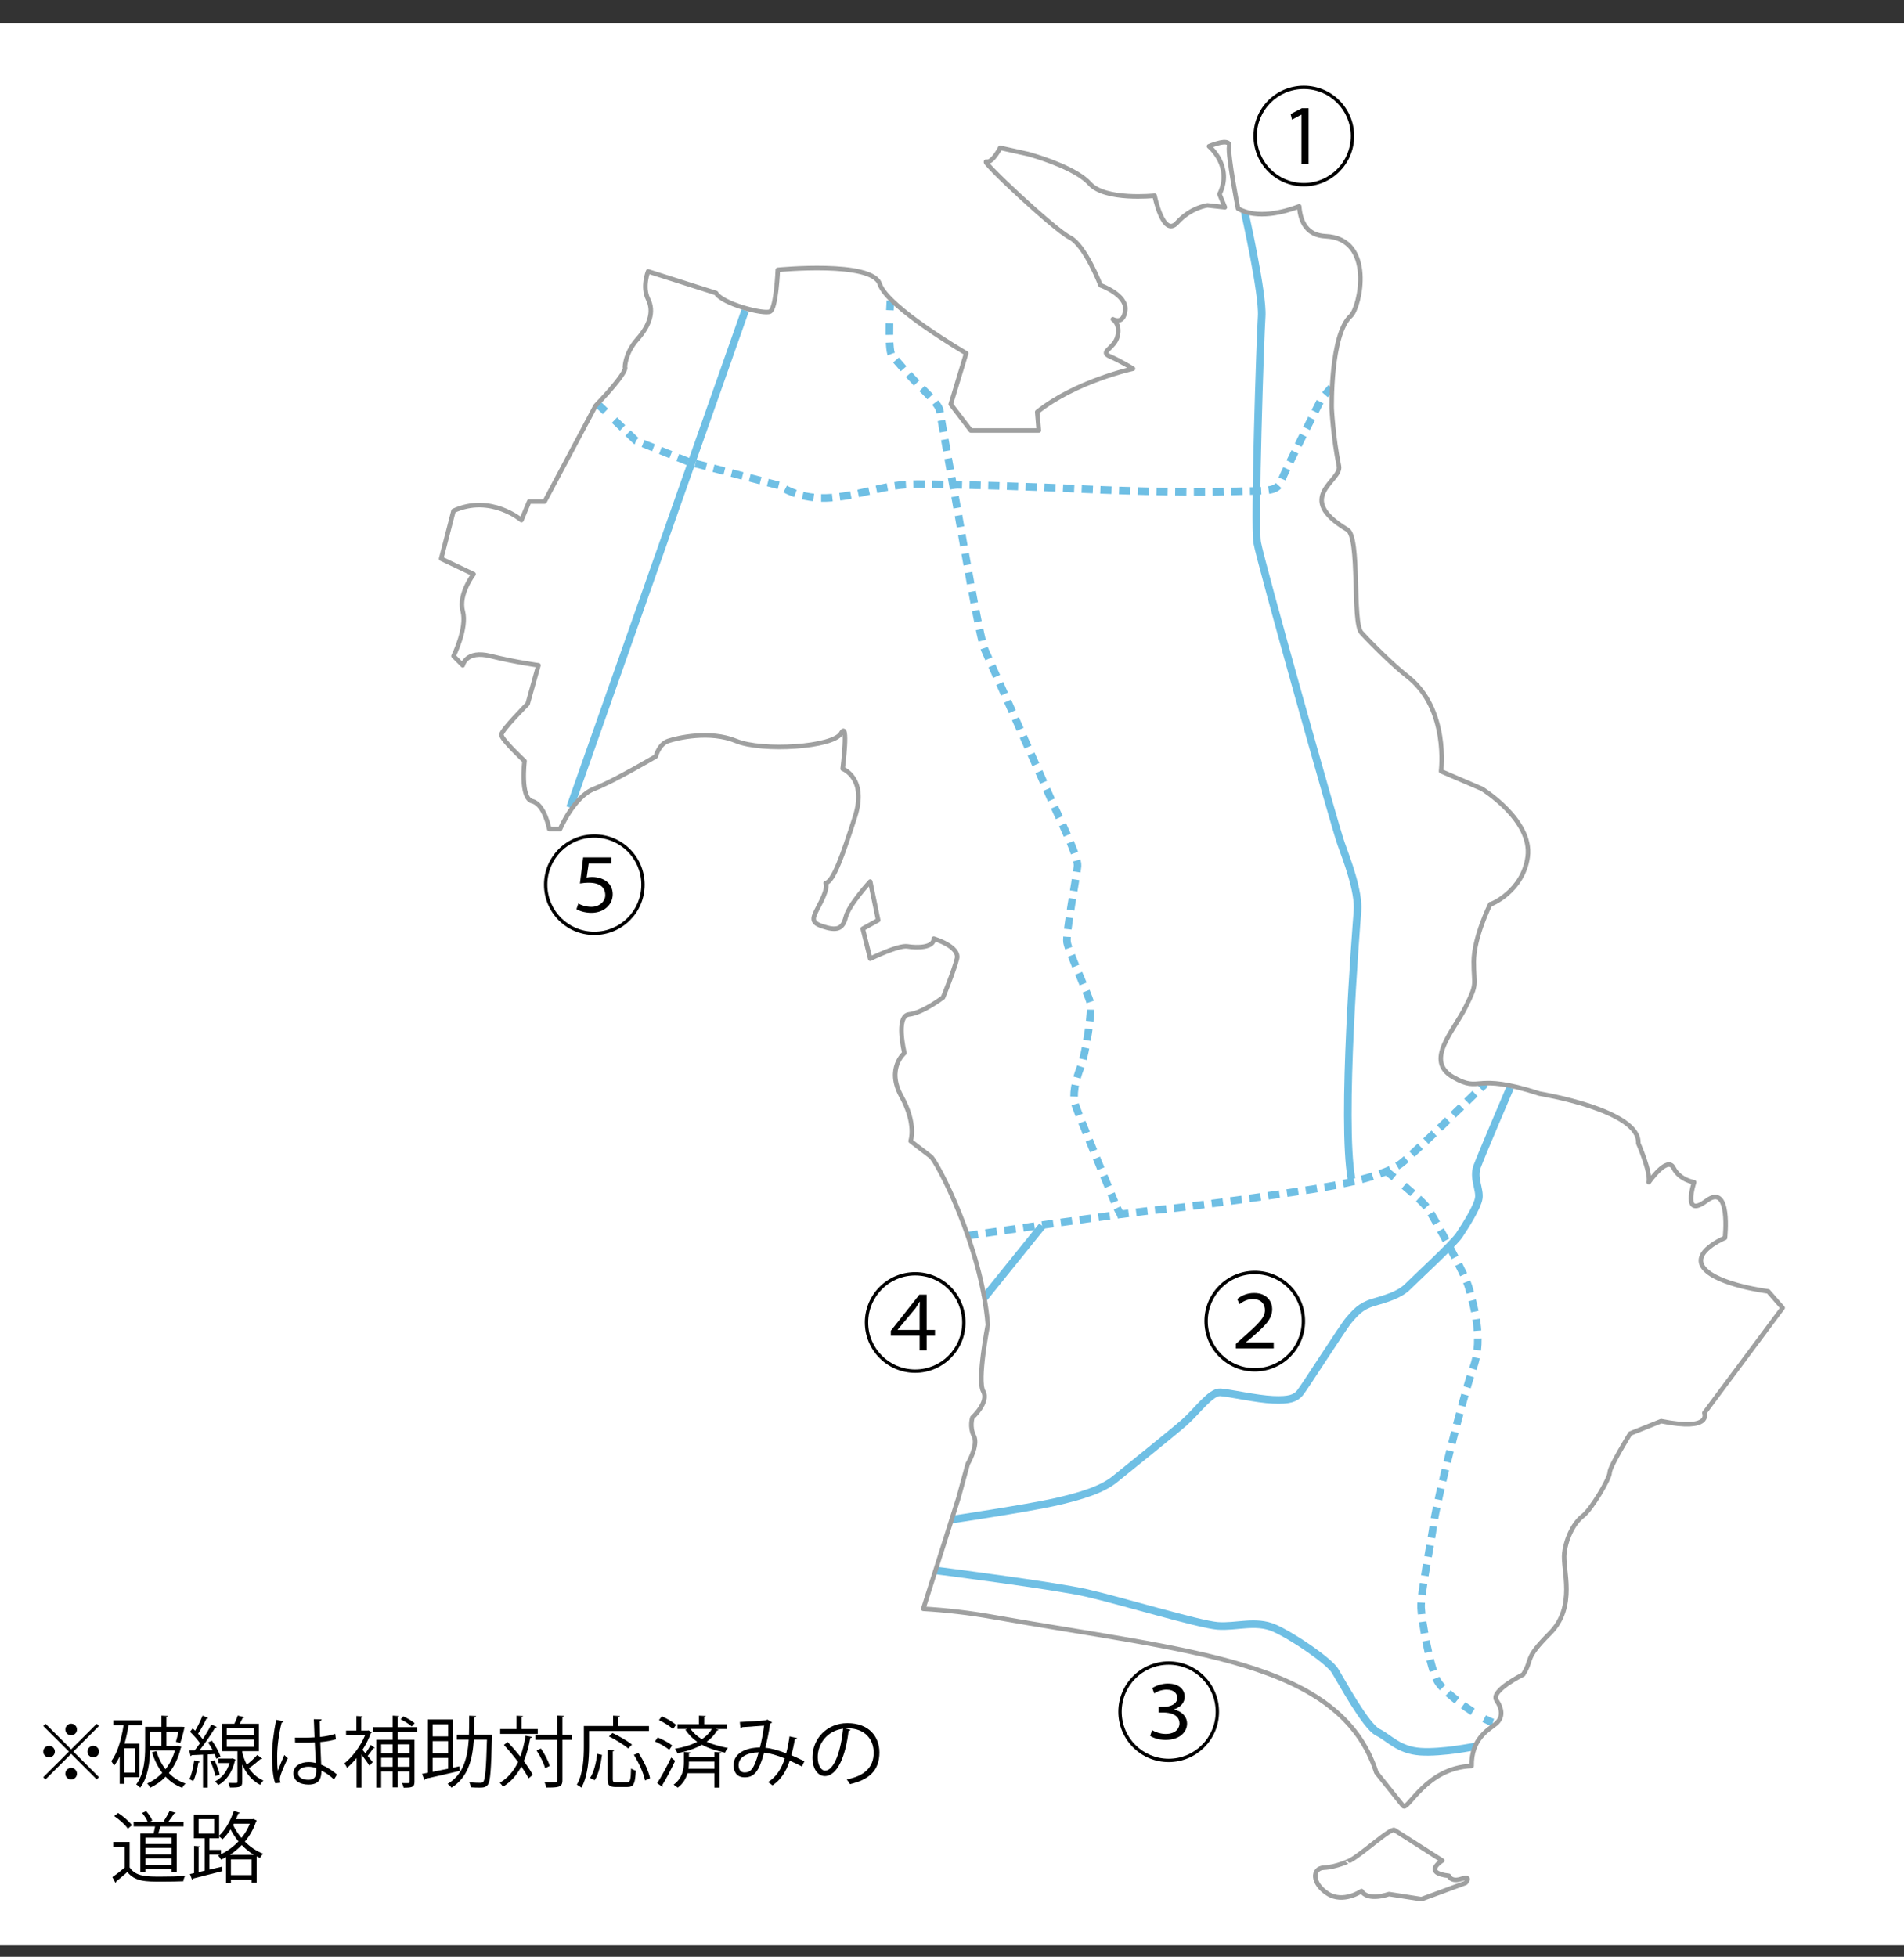 <?xml version="1.0" encoding="utf-8"?>
<!-- Generator: Adobe Illustrator 16.0.3, SVG Export Plug-In . SVG Version: 6.00 Build 0)  -->
<!DOCTYPE svg PUBLIC "-//W3C//DTD SVG 1.1//EN" "http://www.w3.org/Graphics/SVG/1.1/DTD/svg11.dtd">
<svg version="1.1" id="レイヤー_1" xmlns="http://www.w3.org/2000/svg" xmlns:xlink="http://www.w3.org/1999/xlink" x="0px"
	 y="0px" width="380.814px" height="391.279px" viewBox="0 0 380.814 391.279" enable-background="new 0 0 380.814 391.279"
	 xml:space="preserve">
<rect x="0" y="0" width="380.814" height="391.279" fill="#333333" stroke="none"/>
<rect x="-7.114" y="4.65" fill="#FFFFFF" width="439.661" height="384.343"/>
<path fill="#FFFFFF" d="M340.89,282.529c0,0,1.646,3.707-8.648,1.647l-6.179,2.471c0,0-4.116,6.59-4.116,7.823
	c0,1.237-3.708,7.416-5.354,8.649c-1.647,1.235-3.295,4.12-3.708,7.414c-0.41,3.295,2.473,10.706-2.881,16.062
	c-5.354,5.354-3.296,4.941-5.354,8.235c0,0-6.587,3.261-5.355,5.131c1.237,1.871,1.341,3.519-0.152,4.754
	c-1.435,1.187-4.899,2.947-4.811,8.418c-9.185,0.323-12.796,9.117-13.701,7.984c-1.072-1.339-5.358-6.696-5.358-6.696
	c-7.233-22.502-37.502-24.11-76.612-31.075c-4.861-0.864-9.532-1.387-13.999-1.645l7.042-22.185l1.855-6.795
	c0,0,2.162-3.706,1.237-5.561c-0.93-1.854-0.311-3.707-0.311-3.707s3.397-3.088,2.162-5.252c-1.235-2.161,0.927-13.28,0.927-13.28
	c-1.235-15.753-10.192-32.739-11.429-33.666c-1.235-0.928-4.015-3.09-4.015-3.09s1.235-3.396-1.854-8.957
	c-3.087-5.56,0.619-8.649,0.619-8.649s-1.853-7.41,0.927-7.721c2.779-0.308,6.794-3.397,6.794-3.397s2.162-5.25,2.78-7.723
	c0.618-2.471-4.633-4.015-4.633-4.015c0,1.855-3.397,1.855-5.25,1.544c-1.853-0.307-7.461,2.471-7.461,2.471l-1.495-6.004
	l3.087-1.718l-1.592-7.721c0,0-4.275,4.634-4.894,7.104c-0.618,2.472-1.852,2.781-4.633,1.854c-2.78-0.926-1.853-1.854-0.309-4.941
	c1.544-3.09,0.928-3.706,0.928-3.706c1.544-0.311,3.396-5.561,5.866-13.282s-2.471-9.576-2.471-9.576s1.237-9.883-0.307-7.104
	c-1.544,2.78-15.753,3.707-21.003,1.544c-5.252-2.162-11.738-0.619-13.591,0c-1.854,0.618-2.471,3.088-2.471,3.088
	s-8.34,4.943-12.357,6.487c-4.015,1.546-6.793,8.029-6.793,8.029h-2.162c0,0-0.928-4.94-3.399-5.558
	c-2.469-0.618-1.544-8.032-1.544-8.032s-4.633-4.324-4.633-5.249c0-0.928,5.25-6.18,5.25-6.18l2.162-7.721
	c0,0-4.633-0.619-9.574-1.853c-4.942-1.235-5.561,1.853-5.561,1.853l-1.852-1.853c0,0,2.78-5.559,1.852-8.957
	c-0.925-3.397,2.162-7.414,2.162-7.414l-6.486-3.088l2.472-9.574c7.413-3.397,13.589,1.853,13.589,1.853l1.542-3.708h3.09
	l7.623-14.319l2.571-4.83c6.794-7.104,5.87-7.723,5.87-7.723s0-2.779,2.471-5.559c2.469-2.78,3.396-5.561,2.162-8.032
	c-1.237-2.469,0-5.558,0-5.558l13.591,4.322c1.234,2.164,9.573,4.326,10.81,3.706c1.234-0.618,1.544-8.339,1.544-8.339
	s18.841-1.852,20.386,2.834c1.544,4.682,17.295,13.846,17.295,13.846l-3.087,10.193l4.015,5.249h13.591l-0.311-3.705
	c7.723-6.179,19.15-8.648,19.15-8.648s-2.471-1.546-4.633-2.472c-2.162-0.927,0.929-1.544,1.543-4.014
	c0.619-2.472-0.925-3.4-0.925-3.4s2.161,1.237,2.471-1.852c0.309-3.088-4.942-4.943-4.942-4.943s-3.086-8.028-6.177-9.574
	c-3.088-1.544-17.916-15.444-16.679-15.135c1.234,0.311,2.78-2.779,2.78-2.779l5.559,1.237c0,0,0.296,0.077,0.775,0.22
	c2.277,0.672,9.031,2.85,11.581,5.704c3.088,3.457,12.973,2.415,12.973,2.415s1.697,8.495,4.479,5.405
	c2.781-3.088,6.1-3.475,6.1-3.475l3.477,0.386l-1.083-2.627c2.781-5.558-2.086-9.573-2.086-9.573s4.325-1.854,4.019,0
	c-0.311,1.852,1.773,12.444,1.773,12.444c3.835,2.193,9.246,0.705,12.237-0.43c0.267,3.302,1.646,5.799,5.268,5.968
	c9.936,0.461,6.902,14.268,5.05,15.932c-4.127,3.708-3.816,18.511-3.816,18.511s0.271,5.671,1.452,11.55
	c0.59,2.954-9.157,6.227,1.702,12.697c2.551,1.52,0.935,18.541,2.774,20.566c2.312,2.542,6.554,6.685,9.244,8.781
	c8.322,6.481,6.699,18.948,6.699,18.948l8.193,3.522c0,0,10.119,6.23,9.139,13.577c-0.925,6.931-7.513,9.684-7.489,9.485
	c0,0-3.298,6.589-3.298,11.531c0,4.943,0.825,4.119-1.647,9.062c-2.471,4.94-8.235,10.707-2.471,14
	c5.767,3.296,3.813-1.097,17.299,3.296c0,0,20.143,3.275,19.726,9.928c0,0,2.513,5.724,2.101,7.782c0,0,3.706-5.354,4.943-2.884
	c1.232,2.471,4.118,2.884,4.118,2.884s-2.474,7.413,2.471,3.706c4.94-3.706,3.705,7.414,3.705,7.414s-7,2.883-4.118,6.177
	c2.883,3.295,12.768,4.529,12.768,4.529l2.882,3.295L340.89,282.529z M264.811,373.464c-2.435,0.103-2.435,3.146,0.713,5.177
	c3.145,2.03,6.798-0.506,6.798-0.506c1.317,2.131,5.482,0.607,5.482,0.607l6.494,1.016l8.83-3.248c0,0,1.32-1.521-0.81-0.813
	c-2.133,0.712-2.539-0.605-2.539-0.605c-5.38-0.611-1.318-3.046-1.318-3.046s-8.73-5.584-9.54-6.09
	c-0.813-0.51-6.294,4.667-8.934,6.09C269.987,372.045,267.247,373.365,264.811,373.464"/>
<line fill="none" stroke="#6FBFE4" stroke-width="1.52" stroke-linejoin="round" x1="119.698" y1="80.938" x2="121.083" y2="82.267"/>
<path fill="none" stroke="#6FBFE4" stroke-width="1.52" stroke-linejoin="round" stroke-dasharray="2.244,1.497" d="M122.898,84.008
	l4.286,4.115l10.479,4.191l18.265,4.792c0,0,3.893,2.995,10.479,2.397c6.587-0.601,10.479-2.696,17.065-2.696
	c6.587,0,25.752,0.598,31.143,0.897c5.387,0.299,23.054,0.898,30.839,0.598c7.785-0.299,9.88,0.3,10.778-2.093
	c0.84-2.239,7.164-14.664,7.994-16.293"/>
<line fill="none" stroke="#6FBFE4" stroke-width="1.52" stroke-linejoin="round" x1="265.008" y1="78.943" x2="266.265" y2="77.494"/>
<path fill="none" stroke="#6FBFE4" stroke-width="1.52" stroke-linejoin="round" d="M178.085,60.128c0,0-0.047,0.772-0.094,1.908"/>
<path fill="none" stroke="#6FBFE4" stroke-width="1.52" stroke-linejoin="round" stroke-dasharray="2.316,1.545" d="M177.908,64.639
	c-0.056,2.755-0.005,5.855,0.476,6.417c0.9,1.048,3.743,4.342,5.39,5.988c1.646,1.648,4.042,3.894,4.193,5.093
	c0.149,1.196,3.293,18.411,3.742,20.958c0.448,2.546,4.192,24.402,5.24,26.797c1.048,2.397,12.127,27.248,13.473,30.392
	c1.347,3.145,5.242,10.928,5.093,12.875s-2.398,13.475-2.098,15.27c0.299,1.797,4.192,10.332,4.641,11.977
	c0.449,1.649-0.898,10.33-1.946,13.025c-1.048,2.694-1.646,5.54-1.048,7.484c0.579,1.888,6.924,17.125,7.86,19.432"/>
<path fill="none" stroke="#6FBFE4" stroke-width="1.52" stroke-linejoin="round" d="M223.439,241.534
	c0.47,0.992,0.907,1.688,0.907,1.688"/>
<path fill="none" stroke="#6FBFE4" stroke-width="1.52" stroke-linejoin="round" stroke-miterlimit="10" stroke-dasharray="2.281,1.52" d="
	M193.355,247.115c0,0,33.086-4.789,38.625-5.239c5.54-0.45,20.212-2.545,25.3-3.294c5.093-0.749,18.866-2.545,23.204-6.138
	c4.344-3.594,14.674-14.073,16.621-15.72"/>
<path fill="none" stroke="#6FBFE4" stroke-width="1.52" stroke-linejoin="round" d="M277.344,234.24c0,0,0.602,0.475,1.49,1.197"/>
<path fill="none" stroke="#6FBFE4" stroke-width="1.52" stroke-linejoin="round" stroke-dasharray="2.32,1.546" d="M280.826,237.098
	c1.981,1.684,4.202,3.691,4.9,4.775c1.346,2.099,7.336,12.877,8.083,15.722c0.751,2.843,2.995,9.882,0.9,15.719
	c-2.097,5.839-7.337,26.799-7.935,31.14c-0.599,4.342-2.696,14.371-2.547,17.067c0.149,2.693,1.798,12.127,3.294,14.67
	c1.088,1.85,5.1,4.965,8.189,6.816"/>
<path fill="none" stroke="#6FBFE4" stroke-width="1.52" stroke-linejoin="round" d="M296.847,343.653
	c0.692,0.368,1.297,0.639,1.755,0.773"/>
<path fill="none" stroke="#6FBFE4" stroke-width="1.52" stroke-linejoin="round" stroke-miterlimit="10" d="M187.217,314.036
	c0,0,23.505,2.993,30.093,4.49c6.586,1.498,22.455,6.287,26.198,6.588c3.743,0.299,7.634-1.196,11.378,0.448
	c3.744,1.649,10.93,6.589,12.127,8.534c1.196,1.948,6.138,11.077,8.533,12.277c2.394,1.197,4.192,3.593,8.532,3.893
	c4.344,0.3,10.93-1.048,10.93-1.048"/>
<path fill="none" stroke="#6FBFE4" stroke-width="1.52" stroke-linejoin="round" stroke-miterlimit="10" d="M190.362,303.856
	c0,0,14.971-2.246,20.359-3.443c5.39-1.196,9.732-2.547,12.277-4.642c2.546-2.096,11.378-9.132,13.923-11.378
	c2.545-2.247,5.24-6.138,7.188-5.988c1.944,0.149,7.184,1.348,10.478,1.497s4.493-0.299,5.39-1.348
	c0.898-1.048,8.685-13.324,9.882-14.67c1.197-1.351,2.246-2.697,4.789-3.445c2.548-0.747,5.242-1.498,6.89-3.143
	c1.645-1.649,9.131-8.534,10.33-10.331c1.196-1.798,3.591-5.54,3.89-7.334c0.301-1.799-1.195-4.045-0.299-6.438
	c0.898-2.396,6.588-15.722,6.588-15.722"/>
<line fill="none" stroke="#6FBFE4" stroke-width="1.52" stroke-linejoin="round" stroke-miterlimit="10" x1="149.042" y1="62.073" x2="114.009" y2="161.479"/>
<path fill="none" stroke="#6FBFE4" stroke-width="1.52" stroke-linejoin="round" stroke-miterlimit="10" d="M248.947,42.412
	c0,0,3.693,16.367,3.395,20.859c-0.301,4.493-1.497,41.619-0.898,45.211c0.598,3.595,15.568,56.891,16.768,60.185
	c1.196,3.294,3.593,9.583,3.294,13.473c-0.299,3.894-3.294,41.919-1.199,53.598"/>
<rect x="85.659" y="4.65" fill="none" width="273.453" height="378.594"/>
<g>
	<path d="M260.773,37.268c-5.564,0-10.068-4.503-10.068-10.068c0-5.564,4.504-10.068,10.068-10.068s10.068,4.503,10.068,10.068
		C270.842,32.807,266.295,37.268,260.773,37.268z M251.376,27.199c0,5.197,4.201,9.397,9.397,9.397s9.397-4.201,9.397-9.397
		c0-5.196-4.201-9.397-9.397-9.397C255.533,17.802,251.376,22.046,251.376,27.199z M260.297,22.934h-0.021l-1.862,0.996
		l-0.281-1.125l2.252-1.169h1.343v11.129h-1.43V22.934z"/>
</g>
<g>
	<path d="M250.961,274.251c-5.564,0-10.068-4.504-10.068-10.068s4.504-10.068,10.068-10.068s10.068,4.504,10.068,10.068
		C261.029,269.791,256.482,274.251,250.961,274.251z M241.563,264.183c0,5.195,4.201,9.396,9.397,9.396s9.397-4.201,9.397-9.396
		c0-5.197-4.201-9.398-9.397-9.398C245.721,254.785,241.563,259.029,241.563,264.183z M247.172,269.638v-0.908l1.212-1.084
		c3.573-3.139,4.591-4.199,4.612-5.65c0-1.018-0.563-2.23-2.469-2.23c-1.039,0-1.991,0.52-2.619,1.018l-0.455-1.018
		c0.931-0.779,2.122-1.213,3.378-1.213c2.729,0,3.616,1.906,3.616,3.184c0,2.121-1.494,3.465-4.461,6.02l-0.779,0.627v0.043h5.543
		v1.213H247.172z"/>
</g>
<g>
	<path d="M233.742,352.351c-5.564,0-10.068-4.504-10.068-10.068s4.504-10.068,10.068-10.068s10.068,4.504,10.068,10.068
		C243.811,347.89,239.264,352.351,233.742,352.351z M224.345,342.283c0,5.195,4.201,9.396,9.397,9.396s9.397-4.201,9.397-9.396
		c0-5.197-4.201-9.398-9.397-9.398C228.502,332.884,224.345,337.128,224.345,342.283z M230.43,345.962
		c0.476,0.303,1.58,0.758,2.706,0.758c2.317,0,2.771-1.451,2.771-2.078c0-1.775-1.862-2.209-3.248-2.209h-0.909v-1.125h0.953
		c1.299,0,2.75-0.52,2.75-1.797c0-0.758-0.498-1.646-2.145-1.646c-0.952,0-1.905,0.369-2.446,0.758l-0.39-1.061
		c0.628-0.455,1.862-0.91,3.097-0.91c2.468,0,3.377,1.387,3.377,2.621c0,1.146-0.758,2.078-2.144,2.533v0.043
		c1.538,0.303,2.62,1.406,2.62,2.793c0,1.58-1.343,3.27-4.309,3.27c-1.407,0-2.555-0.455-3.074-0.822L230.43,345.962z"/>
</g>
<g>
	<path d="M183.042,274.511c-5.564,0-10.068-4.504-10.068-10.068s4.504-10.068,10.068-10.068s10.068,4.504,10.068,10.068
		C193.11,270.05,188.563,274.511,183.042,274.511z M173.645,264.443c0,5.195,4.2,9.396,9.397,9.396c5.196,0,9.397-4.201,9.397-9.396
		c0-5.197-4.201-9.398-9.397-9.398C177.802,255.044,173.645,259.289,173.645,264.443z M183.929,270.007v-2.924h-5.759v-0.975
		l5.716-7.23h1.451v7.059h1.667v1.146h-1.667v2.924H183.929z M183.929,265.937v-4.266c0-0.391,0.021-0.975,0.043-1.365l-0.043-0.021
		c-0.26,0.455-0.542,0.91-0.801,1.299l-3.594,4.309v0.045H183.929z"/>
</g>
<g>
	<path d="M118.869,186.969c-5.564,0-10.068-4.503-10.068-10.068c0-5.564,4.504-10.068,10.068-10.068s10.068,4.503,10.068,10.068
		C128.937,182.508,124.39,186.969,118.869,186.969z M109.472,176.9c0,5.197,4.2,9.397,9.397,9.397c5.196,0,9.397-4.201,9.397-9.397
		c0-5.196-4.201-9.397-9.397-9.397C113.629,167.503,109.472,171.748,109.472,176.9z M122.268,172.657h-4.525l-0.412,2.815
		c0.303-0.065,0.65-0.108,1.083-0.108c2.165,0,4.135,1.169,4.135,3.443c0,2.144-1.797,3.724-4.265,3.724
		c-1.386,0-2.469-0.412-2.988-0.736l0.368-1.126c0.52,0.303,1.472,0.671,2.62,0.671c1.559,0,2.771-1.061,2.771-2.317
		c0-1.451-0.91-2.512-3.313-2.512c-0.693,0-1.299,0.087-1.754,0.152l0.649-5.218h5.63V172.657z"/>
</g>
<line fill="none" stroke="#6FBFE4" stroke-width="1.52" stroke-linejoin="round" stroke-miterlimit="10" x1="208.447" y1="245.124" x2="196.869" y2="259.495"/>
<path fill="none" stroke="#9FA0A0" stroke-width="0.912" stroke-linecap="round" stroke-linejoin="round" stroke-miterlimit="10" d="
	M340.89,282.529c0,0,1.646,3.707-8.648,1.647l-6.179,2.471c0,0-4.116,6.59-4.116,7.823c0,1.237-3.708,7.416-5.354,8.649
	c-1.647,1.235-3.295,4.12-3.708,7.414c-0.41,3.295,2.473,10.706-2.881,16.062c-5.354,5.354-3.296,4.941-5.354,8.235
	c0,0-6.587,3.261-5.355,5.131c1.237,1.871,1.341,3.519-0.152,4.754c-1.435,1.187-4.899,2.947-4.811,8.418
	c-9.185,0.323-12.796,9.117-13.701,7.984c-1.072-1.339-5.358-6.696-5.358-6.696c-7.233-22.502-37.502-24.11-76.612-31.075
	c-4.861-0.864-9.532-1.387-13.999-1.645l7.042-22.185l1.855-6.795c0,0,2.162-3.706,1.237-5.561c-0.93-1.854-0.311-3.707-0.311-3.707
	s3.397-3.088,2.162-5.252c-1.235-2.161,0.927-13.28,0.927-13.28c-1.235-15.753-10.192-32.739-11.429-33.666
	c-1.235-0.928-4.015-3.09-4.015-3.09s1.235-3.396-1.854-8.957c-3.087-5.56,0.619-8.649,0.619-8.649s-1.853-7.41,0.927-7.721
	c2.779-0.308,6.794-3.397,6.794-3.397s2.162-5.25,2.78-7.723c0.618-2.471-4.633-4.015-4.633-4.015c0,1.855-3.397,1.855-5.25,1.544
	c-1.853-0.307-7.461,2.471-7.461,2.471l-1.495-6.004l3.087-1.718l-1.592-7.721c0,0-4.275,4.634-4.894,7.104
	c-0.618,2.472-1.852,2.781-4.633,1.854c-2.78-0.926-1.853-1.854-0.309-4.941c1.544-3.09,0.928-3.706,0.928-3.706
	c1.544-0.311,3.396-5.561,5.866-13.282s-2.471-9.576-2.471-9.576s1.237-9.883-0.307-7.104c-1.544,2.78-15.753,3.707-21.003,1.544
	c-5.252-2.162-11.738-0.619-13.591,0c-1.854,0.618-2.471,3.088-2.471,3.088s-8.34,4.943-12.357,6.487
	c-4.015,1.546-6.793,8.029-6.793,8.029h-2.162c0,0-0.928-4.94-3.399-5.558c-2.469-0.618-1.544-8.032-1.544-8.032
	s-4.633-4.324-4.633-5.249c0-0.928,5.25-6.18,5.25-6.18l2.162-7.721c0,0-4.633-0.619-9.574-1.853
	c-4.942-1.235-5.561,1.853-5.561,1.853l-1.852-1.853c0,0,2.78-5.559,1.852-8.957c-0.925-3.397,2.162-7.414,2.162-7.414l-6.486-3.088
	l2.472-9.574c7.413-3.397,13.589,1.853,13.589,1.853l1.542-3.708h3.09l7.623-14.319l2.571-4.83c6.794-7.104,5.87-7.723,5.87-7.723
	s0-2.779,2.471-5.559c2.469-2.78,3.396-5.561,2.162-8.032c-1.237-2.469,0-5.558,0-5.558l13.591,4.322
	c1.234,2.164,9.573,4.326,10.81,3.706c1.234-0.618,1.544-8.339,1.544-8.339s18.841-1.852,20.386,2.834
	c1.544,4.682,17.295,13.846,17.295,13.846l-3.087,10.193l4.015,5.249h13.591l-0.311-3.705c7.723-6.179,19.15-8.648,19.15-8.648
	s-2.471-1.546-4.633-2.472c-2.162-0.927,0.929-1.544,1.543-4.014c0.619-2.472-0.925-3.4-0.925-3.4s2.161,1.237,2.471-1.852
	c0.309-3.088-4.942-4.943-4.942-4.943s-3.086-8.028-6.177-9.574c-3.088-1.544-17.916-15.444-16.679-15.135
	c1.234,0.311,2.78-2.779,2.78-2.779l5.559,1.237c0,0,0.296,0.077,0.775,0.22c2.277,0.672,9.031,2.85,11.581,5.704
	c3.088,3.457,12.973,2.415,12.973,2.415s1.697,8.495,4.479,5.405c2.781-3.088,6.1-3.475,6.1-3.475l3.477,0.386l-1.083-2.627
	c2.781-5.558-2.086-9.573-2.086-9.573s4.325-1.854,4.019,0c-0.311,1.852,1.773,12.444,1.773,12.444
	c3.835,2.193,9.246,0.705,12.237-0.43c0.267,3.302,1.646,5.799,5.268,5.968c9.936,0.461,6.902,14.268,5.05,15.932
	c-4.127,3.708-3.816,18.511-3.816,18.511s0.271,5.671,1.452,11.55c0.59,2.954-9.157,6.227,1.702,12.697
	c2.551,1.52,0.935,18.541,2.774,20.566c2.312,2.542,6.554,6.685,9.244,8.781c8.322,6.481,6.699,18.948,6.699,18.948l8.193,3.522
	c0,0,10.119,6.23,9.139,13.577c-0.925,6.931-7.513,9.684-7.489,9.485c0,0-3.298,6.589-3.298,11.531c0,4.943,0.825,4.119-1.647,9.062
	c-2.471,4.94-8.235,10.707-2.471,14c5.767,3.296,3.813-1.097,17.299,3.296c0,0,20.143,3.275,19.726,9.928
	c0,0,2.513,5.724,2.101,7.782c0,0,3.706-5.354,4.943-2.884c1.232,2.471,4.118,2.884,4.118,2.884s-2.474,7.413,2.471,3.706
	c4.94-3.706,3.705,7.414,3.705,7.414s-7,2.883-4.118,6.177c2.883,3.295,12.768,4.529,12.768,4.529l2.882,3.295L340.89,282.529z
	 M264.811,373.464c-2.435,0.103-2.435,3.146,0.713,5.177c3.145,2.03,6.798-0.506,6.798-0.506c1.317,2.131,5.482,0.607,5.482,0.607
	l6.494,1.016l8.83-3.248c0,0,1.32-1.521-0.81-0.813c-2.133,0.712-2.539-0.605-2.539-0.605c-5.38-0.611-1.318-3.046-1.318-3.046
	s-8.73-5.584-9.54-6.09c-0.813-0.51-6.294,4.667-8.934,6.09C269.987,372.045,267.247,373.365,264.811,373.464z"/>
<rect x="85.659" y="4.65" fill="none" width="273.453" height="378.594"/>
<g>
	<path d="M9.112,344.683l5.116,5.117l5.116-5.117l0.449,0.451l-5.116,5.115l5.116,5.115l-0.449,0.451l-5.116-5.117l-5.131,5.131
		l-0.45-0.449l5.131-5.131l-5.116-5.115L9.112,344.683z M9.81,351.412c-0.635,0-1.163-0.527-1.163-1.162s0.527-1.162,1.163-1.162
		c0.636,0,1.163,0.527,1.163,1.162C10.973,350.916,10.415,351.412,9.81,351.412z M13.066,345.832c0-0.637,0.527-1.164,1.163-1.164
		s1.163,0.527,1.163,1.164c0,0.635-0.527,1.162-1.163,1.162C13.562,346.994,13.066,346.435,13.066,345.832z M15.391,354.667
		c0,0.637-0.527,1.162-1.163,1.162s-1.163-0.525-1.163-1.162c0-0.635,0.527-1.162,1.163-1.162
		C14.895,353.505,15.391,354.064,15.391,354.667z M18.647,349.087c0.635,0,1.163,0.527,1.163,1.162s-0.527,1.162-1.163,1.162
		c-0.636,0-1.163-0.527-1.163-1.162C17.484,349.583,18.042,349.087,18.647,349.087z"/>
	<path d="M27.896,355.38h-3.038v1.318h-0.915v-5.488c-0.325,0.697-0.713,1.318-1.132,1.861c-0.124-0.232-0.387-0.699-0.558-0.916
		c1.209-1.564,2.015-4.277,2.465-7.193h-2.062v-0.961h5.845v0.961h-2.791c-0.202,1.271-0.465,2.527-0.806,3.689h2.992V355.38z
		 M26.967,354.451v-4.867h-2.108v4.867H26.967z M35.633,349.056l0.651,0.264c-0.031,0.092-0.078,0.139-0.124,0.186
		c-0.465,2.031-1.302,3.705-2.387,5.039c0.93,0.945,2.046,1.674,3.349,2.092c-0.248,0.201-0.527,0.59-0.682,0.854
		c-1.287-0.48-2.403-1.24-3.318-2.217c-0.915,0.945-1.953,1.674-3.069,2.201c-0.124-0.264-0.403-0.652-0.62-0.854
		c1.085-0.465,2.124-1.178,3.023-2.123c-0.884-1.162-1.566-2.559-2.046-4.109l0.868-0.232c0.403,1.334,1.008,2.574,1.829,3.613
		c0.822-1.039,1.473-2.295,1.876-3.736h-4.961c-0.062,2.324-0.418,5.363-1.984,7.441c-0.155-0.201-0.573-0.543-0.791-0.652
		c1.612-2.17,1.783-5.223,1.783-7.455v-4.078h3.256v-2.232l1.302,0.078c-0.016,0.107-0.093,0.186-0.31,0.217v1.938h3.069
		l0.558,0.031c0,0.092-0.403,1.984-0.853,3.209l-0.868-0.248c0.17-0.543,0.356-1.303,0.512-2.031h-2.418v2.854h2.186L35.633,349.056
		z M32.284,346.25h-2.264v2.854h2.264V346.25z"/>
	<path d="M42.387,348.064c0.713,0.992,1.457,2.34,1.721,3.209l-0.837,0.402c-0.077-0.279-0.201-0.588-0.356-0.93
		c-0.465,0.031-0.93,0.047-1.38,0.078v6.635h-0.93v-6.59c-0.868,0.031-1.644,0.063-2.264,0.094c-0.016,0.109-0.108,0.17-0.217,0.201
		l-0.279-1.162h1.085c0.341-0.418,0.698-0.898,1.07-1.426c-0.48-0.713-1.287-1.629-2-2.295l0.542-0.666
		c0.155,0.139,0.326,0.293,0.496,0.465c0.527-0.9,1.131-2.141,1.473-3.023l1.101,0.465c-0.046,0.094-0.155,0.141-0.326,0.141
		c-0.403,0.867-1.085,2.139-1.674,3.006c0.356,0.373,0.682,0.76,0.93,1.102c0.667-1.008,1.287-2.063,1.736-2.945l1.085,0.512
		c-0.046,0.076-0.17,0.139-0.341,0.139c-0.791,1.318-2.031,3.162-3.116,4.512l2.62-0.047c-0.279-0.527-0.589-1.068-0.915-1.535
		L42.387,348.064z M40,352.281c-0.046,0.092-0.139,0.154-0.31,0.154c-0.217,1.318-0.573,2.807-1.039,3.721
		c-0.217-0.139-0.558-0.295-0.775-0.402c0.449-0.869,0.775-2.357,0.977-3.768L40,352.281z M42.898,351.97
		c0.45,0.914,0.884,2.094,1.039,2.883c-0.186,0.063-0.372,0.141-0.868,0.295c-0.124-0.791-0.543-2-0.977-2.93L42.898,351.97z
		 M46.526,351.599l0.589,0.262c-0.015,0.063-0.062,0.109-0.108,0.141c-0.558,2.434-1.752,4.063-3.349,4.945
		c-0.14-0.217-0.465-0.59-0.667-0.729c1.349-0.682,2.387-1.906,2.915-3.674h-2.248v-0.9h2.698L46.526,351.599z M48.449,350.171
		c0,0.697,0.574,2.031,0.915,2.697c0.744-0.588,1.582-1.363,2.093-1.953c0.76,0.574,0.884,0.652,0.992,0.744
		c-0.046,0.078-0.186,0.109-0.341,0.078c-0.589,0.527-1.535,1.303-2.31,1.846c0.667,1.006,1.597,1.891,2.868,2.449
		c-0.186,0.201-0.496,0.604-0.636,0.867c-1.814-0.945-2.915-2.527-3.581-4.076v3.473c0,1.053-0.434,1.146-2.48,1.146
		c-0.031-0.279-0.17-0.65-0.294-0.93c0.744,0.016,1.38,0.016,1.565,0.016c0.202-0.016,0.248-0.063,0.248-0.232v-6.125h-3.101v-5.488
		h2.48c0.264-0.525,0.527-1.178,0.683-1.643l1.302,0.326c-0.031,0.092-0.139,0.154-0.31,0.154c-0.155,0.326-0.372,0.76-0.605,1.162
		h3.83v5.488H48.449z M45.348,345.552v1.457h5.411v-1.457H45.348z M45.348,347.832v1.473h5.411v-1.473H45.348z"/>
	<path d="M55.063,356.589c-0.48-1.115-0.667-3.426-0.667-5.457c0-2.061,0.326-4.65,0.837-7.238l1.504,0.293
		c-0.031,0.156-0.186,0.264-0.403,0.279c-0.558,2.125-0.899,4.885-0.899,6.682c0,1.18,0.016,2.357,0.14,2.932
		c0.341-0.932,0.961-2.42,1.287-3.148l0.698,0.652c-0.512,1.053-1.597,3.41-1.597,4.139c0,0.217,0.046,0.449,0.155,0.744
		L55.063,356.589z M59.001,347.458c1.302,0.016,2.604,0.031,3.907-0.063c-0.062-1.332-0.109-2.48-0.14-3.627l1.566,0.047
		c-0.016,0.154-0.155,0.279-0.403,0.326c0.016,0.992,0.047,2,0.078,3.178c1.225-0.125,2.217-0.342,3.039-0.621l0.14,1.086
		c-0.744,0.232-1.814,0.449-3.132,0.559c0.062,1.721,0.14,3.533,0.186,4.525c1.178,0.48,2.356,1.24,3.163,1.969l-0.604,0.992
		c-0.636-0.635-1.55-1.316-2.512-1.766c-0.015,1.316-0.263,2.789-2.589,2.789c-1.813,0-3.023-0.867-3.023-2.232
		c0-1.58,1.597-2.277,3.023-2.277c0.48,0,0.992,0.061,1.473,0.201c-0.046-0.977-0.139-2.605-0.217-4.125
		c-0.48,0.031-1.132,0.047-1.581,0.047h-2.356L59.001,347.458z M63.249,353.552c-0.496-0.156-1.023-0.279-1.535-0.279
		c-0.946,0-2.077,0.34-2.077,1.316c0,0.869,0.93,1.303,2.062,1.303c1.147,0,1.566-0.559,1.566-1.799L63.249,353.552z"/>
	<path d="M73.693,346.001l0.667,0.389c-0.031,0.076-0.108,0.139-0.186,0.154c-0.403,1.146-0.992,2.295-1.674,3.348
		c0.17,0.188,0.372,0.436,0.589,0.699c0.372-0.512,0.807-1.211,1.055-1.676l0.806,0.59c-0.062,0.078-0.186,0.094-0.294,0.078
		c-0.279,0.434-0.729,1.053-1.116,1.533c0.434,0.527,0.853,1.039,1.008,1.24l-0.651,0.73c-0.295-0.496-1.008-1.488-1.597-2.248
		v6.619h-0.977v-5.922c-0.62,0.76-1.271,1.426-1.907,1.969c-0.108-0.264-0.388-0.729-0.558-0.885c1.581-1.24,3.24-3.41,4.155-5.611
		h-3.798v-0.961h2.062v-2.914l1.271,0.076c-0.015,0.109-0.093,0.188-0.294,0.217v2.621h1.271L73.693,346.001z M83.444,346.312
		h-3.907v1.566h3.364v8.447c0,1.055-0.542,1.148-2.17,1.148c-0.046-0.264-0.202-0.682-0.341-0.93c0.31,0,0.589,0.016,0.806,0.016
		c0.636,0,0.713,0,0.713-0.234v-2.107h-2.372v3.193H78.53v-3.193h-2.294v3.24h-0.977v-9.58h3.271v-1.566h-3.922v-0.945h3.922v-2.311
		l1.302,0.094c-0.016,0.107-0.093,0.17-0.295,0.201v2.016h3.907V346.312z M78.53,348.792h-2.294v1.783h2.294V348.792z
		 M76.235,353.289h2.294v-1.799h-2.294V353.289z M81.909,348.792h-2.372v1.783h2.372V348.792z M79.537,353.289h2.372v-1.799h-2.372
		V353.289z M80.669,343.21c0.806,0.357,1.783,0.932,2.264,1.365l-0.574,0.65c-0.48-0.449-1.442-1.055-2.232-1.426L80.669,343.21z"/>
	<path d="M91.888,353.195l0.078,0.914c-2.527,0.605-5.209,1.211-6.899,1.582c-0.016,0.125-0.093,0.201-0.201,0.232l-0.45-1.225
		l1.163-0.217v-10.65h5.023v9.643L91.888,353.195z M89.625,344.792h-3.085v2.418h3.085V344.792z M89.625,350.576v-2.42h-3.085v2.42
		H89.625z M86.539,351.521v2.775l3.085-0.621v-2.154H86.539z M97.872,346.855l0.542,0.016c-0.016,0.107-0.016,0.248-0.016,0.355
		c-0.17,6.744-0.326,8.992-0.837,9.658c-0.418,0.543-0.915,0.574-1.736,0.574c-0.481,0-1.07-0.016-1.659-0.063
		c-0.031-0.295-0.14-0.713-0.311-0.992c0.946,0.078,1.845,0.094,2.171,0.094c0.31,0,0.48-0.047,0.635-0.232
		c0.388-0.48,0.574-2.559,0.729-8.418h-2.62c-0.248,3.969-1.147,7.564-4.48,9.627c-0.155-0.248-0.496-0.59-0.775-0.76
		c3.116-1.846,3.984-5.102,4.232-8.867h-2.387v-0.992h2.434c0.046-1.225,0.046-2.496,0.046-3.783l1.395,0.078
		c-0.016,0.139-0.14,0.232-0.372,0.264c0,1.146,0,2.309-0.046,3.441H97.872z"/>
	<path d="M101.526,348.328c0.837,0.883,1.736,1.906,2.542,2.914c0.465-1.24,0.806-2.635,1.039-4.17l1.287,0.248
		c-0.031,0.123-0.14,0.186-0.341,0.201c-0.295,1.721-0.713,3.271-1.287,4.635c0.76,1.008,1.38,1.969,1.783,2.744l-0.837,0.713
		c-0.326-0.682-0.837-1.504-1.442-2.387c-0.883,1.705-2.077,3.055-3.658,4.047c-0.14-0.232-0.45-0.59-0.651-0.791
		c1.612-0.945,2.806-2.357,3.659-4.154c-0.884-1.18-1.891-2.389-2.837-3.412L101.526,348.328z M107.557,345.738v0.977h-7.519v-0.977
		h3.271v-2.666l1.302,0.078c-0.016,0.107-0.093,0.186-0.294,0.217v2.371H107.557z M114.393,346.9v0.992h-1.907v8.094
		c0,1.426-0.791,1.457-3.225,1.457c-0.046-0.295-0.202-0.775-0.356-1.086c0.512,0.016,0.977,0.016,1.364,0.016
		c1.132,0,1.178,0,1.178-0.371v-8.109h-4.387V346.9h4.387v-3.859l1.349,0.078c-0.031,0.123-0.108,0.201-0.31,0.217v3.564H114.393z
		 M108.177,349.628c0.759,1.086,1.519,2.543,1.767,3.488l-0.915,0.467c-0.248-0.963-0.977-2.467-1.721-3.566L108.177,349.628z"/>
	<path d="M129.798,346.126h-11.984v3.1c0,2.387-0.202,5.875-1.535,8.248c-0.186-0.186-0.651-0.48-0.899-0.605
		c1.271-2.248,1.396-5.395,1.396-7.643v-4.092h5.845v-2.078L124,343.15c-0.015,0.107-0.093,0.186-0.31,0.217v1.768h6.108V346.126z
		 M120.403,350.916c-0.232,1.689-0.635,3.799-1.457,5.055l-0.93-0.449c0.806-1.209,1.225-3.164,1.441-4.822L120.403,350.916z
		 M122.558,355.769c0,0.512,0.109,0.604,0.729,0.604h2.124c0.636,0,0.744-0.402,0.807-2.76c0.232,0.203,0.667,0.373,0.945,0.451
		c-0.124,2.588-0.403,3.27-1.674,3.27h-2.31c-1.302,0-1.659-0.34-1.659-1.564v-5.893l1.349,0.094
		c-0.016,0.109-0.109,0.186-0.311,0.217V355.769z M122.496,346.529c1.333,0.619,3.038,1.611,3.906,2.326l-0.759,0.773
		c-0.806-0.713-2.496-1.75-3.845-2.418L122.496,346.529z M129.007,356.017c-0.263-1.365-1.209-3.504-2.232-5.117l0.931-0.371
		c1.054,1.58,2.046,3.674,2.31,5.053L129.007,356.017z"/>
	<path d="M131.545,347.427c1.007,0.389,2.263,1.07,2.899,1.598l-0.589,0.867c-0.62-0.525-1.86-1.24-2.868-1.674L131.545,347.427z
		 M131.436,356.56c0.806-1.227,1.954-3.334,2.806-5.117l0.791,0.652c-0.775,1.658-1.798,3.611-2.558,4.836
		c0.063,0.078,0.078,0.154,0.078,0.217s-0.015,0.125-0.046,0.17L131.436,356.56z M132.382,343.195
		c0.992,0.436,2.217,1.148,2.821,1.707l-0.604,0.852c-0.589-0.574-1.798-1.334-2.806-1.799L132.382,343.195z M142.893,351.335
		v-1.008l1.333,0.092c-0.016,0.109-0.093,0.188-0.31,0.217v6.822h-1.023v-2.883h-5.379c-0.294,1.021-0.868,2.061-1.969,2.898
		c-0.186-0.186-0.574-0.465-0.822-0.605c1.814-1.332,2.062-3.193,2.062-4.588v-1.938l1.302,0.076
		c-0.016,0.109-0.093,0.188-0.294,0.217v0.699H142.893z M143.188,345.722l0.542,0.172c-0.046,0.092-0.155,0.139-0.326,0.139
		c-0.496,0.883-1.209,1.627-2.062,2.248c1.225,0.559,2.651,0.93,4.263,1.256c-0.233,0.232-0.481,0.619-0.589,0.93
		c-1.752-0.387-3.287-0.867-4.62-1.582c-1.411,0.791-3.101,1.334-4.899,1.707c-0.093-0.248-0.341-0.684-0.512-0.9
		c1.628-0.279,3.178-0.729,4.465-1.395c-0.899-0.621-1.69-1.41-2.372-2.418l0.372-0.156h-1.953v-0.945h4.294v-1.721l1.364,0.078
		c-0.015,0.107-0.093,0.186-0.31,0.217v1.426h4.526v0.945H143.188z M137.792,352.25c0,0.355,0,0.867-0.093,1.426h5.193v-1.426
		H137.792z M138.103,345.722c0.651,0.869,1.411,1.52,2.279,2.047c0.837-0.559,1.535-1.24,1.984-2.047H138.103z"/>
	<path d="M159.414,347.537c-0.046,0.17-0.217,0.279-0.45,0.279c-0.17,1.068-0.418,2.201-0.682,3.162
		c0.837,0.357,1.721,0.76,2.604,1.209l-0.496,1.039c-0.837-0.418-1.643-0.822-2.434-1.162c-0.744,2.232-1.813,3.859-3.457,4.945
		c-0.217-0.217-0.604-0.48-0.884-0.652c1.628-1.068,2.636-2.525,3.349-4.744c-1.565-0.619-2.992-1.053-4.139-1.146
		c-1.07,3.906-2.031,4.93-3.891,4.93s-2.217-1.488-2.217-2.434c0-2.402,2.496-3.52,5.271-3.535c0.326-1.24,0.62-2.76,0.837-4.371
		c-0.729,0.063-3.209,0.232-4.387,0.311c-0.062,0.107-0.186,0.186-0.326,0.217l-0.139-1.256c1.333-0.047,4.217-0.232,5.146-0.326
		c0.171-0.016,0.233-0.092,0.341-0.17l0.961,0.574c-0.078,0.123-0.202,0.186-0.388,0.248c-0.248,1.721-0.62,3.502-0.961,4.836
		c1.194,0.094,2.62,0.512,4.17,1.102c0.264-0.932,0.496-2.125,0.667-3.381L159.414,347.537z M151.74,350.404
		c-2.232,0.031-4.015,0.916-4.015,2.559c0,0.869,0.418,1.457,1.147,1.457C150.003,354.419,150.748,354.033,151.74,350.404z"/>
	<path d="M170.105,345.878c-0.062,0.139-0.186,0.248-0.387,0.248c-0.558,4.82-2.17,9.021-4.744,9.021
		c-1.302,0-2.48-1.303-2.48-3.752c0-3.721,2.899-6.836,6.977-6.836c4.48,0,6.418,2.836,6.418,5.859c0,3.689-2.139,5.473-5.891,6.342
		c-0.14-0.248-0.403-0.668-0.651-0.945c3.565-0.684,5.395-2.42,5.395-5.35c0-2.559-1.644-4.883-5.271-4.883
		c-0.155,0-0.326,0.016-0.465,0.031L170.105,345.878z M168.617,345.675c-3.131,0.389-5.069,2.977-5.069,5.689
		c0,1.66,0.713,2.699,1.458,2.699C166.881,354.064,168.23,349.923,168.617,345.675z"/>
</g>
<g>
	<path d="M25.928,368.335v5.07c1.209,1.844,3.426,1.844,6.217,1.844c1.674,0,3.643-0.047,4.853-0.123
		c-0.124,0.248-0.31,0.744-0.341,1.053c-1.07,0.047-2.775,0.078-4.31,0.078c-3.194,0-5.318,0-6.883-1.922
		c-0.76,0.682-1.582,1.379-2.248,1.906c0.016,0.141-0.031,0.201-0.14,0.248l-0.604-1.146c0.744-0.496,1.659-1.209,2.449-1.893
		v-4.123h-2.279v-0.992H25.928z M23.618,362.521c1.039,0.668,2.232,1.691,2.775,2.451l-0.822,0.697
		c-0.512-0.775-1.69-1.83-2.729-2.527L23.618,362.521z M28.067,366.63h2.651c0.108-0.434,0.217-0.945,0.294-1.41h-4.279v-0.9h2.806
		c-0.202-0.543-0.667-1.271-1.116-1.799l0.806-0.355c0.512,0.559,1.039,1.332,1.225,1.875l-0.574,0.279h3.271l-0.403-0.154
		c0.388-0.574,0.884-1.441,1.163-2.031l1.24,0.357c-0.047,0.092-0.155,0.139-0.326,0.154c-0.294,0.48-0.775,1.162-1.194,1.674h3.085
		v0.9h-4.635c-0.108,0.418-0.264,0.945-0.418,1.41h3.689v7.643h-1.039v-0.543h-5.24v0.543h-1.008V366.63z M34.315,368.738v-1.271
		h-5.24v1.271H34.315z M29.075,369.513v1.303h5.24v-1.303H29.075z M29.075,372.91h5.24v-1.318h-5.24V372.91z"/>
	<path d="M50.681,363.716l0.682,0.324c-0.016,0.078-0.093,0.125-0.14,0.172c-0.496,1.533-1.287,2.883-2.248,4.045
		c0.992,0.992,2.217,1.861,3.659,2.42c-0.217,0.186-0.512,0.588-0.651,0.852c-0.217-0.094-0.434-0.201-0.651-0.311v5.271h-1.007
		v-0.604h-4.139v0.65h-0.977v-5.178c-0.326,0.186-0.667,0.355-0.992,0.496c-0.139-0.248-0.403-0.637-0.62-0.822l0.434-0.186h-2.155
		v3.008l2.527-0.59l0.093,0.885c-2.155,0.557-4.434,1.131-5.875,1.488c-0.016,0.123-0.093,0.201-0.202,0.232l-0.434-1.133
		l0.837-0.186v-5.441L40,369.203c-0.015,0.094-0.093,0.172-0.279,0.203v4.945l1.209-0.279v-6.48h-2.155v-4.76h5.054v4.232
		c1.209-1.115,2.294-2.992,2.93-4.945l1.225,0.373c-0.046,0.107-0.17,0.154-0.325,0.139c-0.14,0.371-0.295,0.76-0.45,1.131h3.287
		L50.681,363.716z M39.721,363.746v2.916h3.131v-2.916H39.721z M44.201,369.917v0.852c1.24-0.588,2.449-1.457,3.488-2.559
		c-0.651-0.789-1.178-1.627-1.581-2.402c-0.496,0.775-1.039,1.457-1.612,2c-0.155-0.17-0.45-0.418-0.667-0.59v0.373h-1.954v2.326
		H44.201z M50.759,370.894c-0.915-0.559-1.706-1.225-2.403-1.953c-0.729,0.758-1.535,1.41-2.356,1.953H50.759z M46.186,374.955
		h4.139v-3.146h-4.139V374.955z M46.619,364.925c0.403,0.852,0.961,1.752,1.675,2.588c0.697-0.852,1.271-1.797,1.674-2.836h-3.209
		L46.619,364.925z"/>
</g>
<g>
</g>
<g>
</g>
<g>
</g>
<g>
</g>
<g>
</g>
<g>
</g>
<g>
</g>
<g>
</g>
<g>
</g>
<g>
</g>
<g>
</g>
<g>
</g>
<g>
</g>
<g>
</g>
<g>
</g>
</svg>
